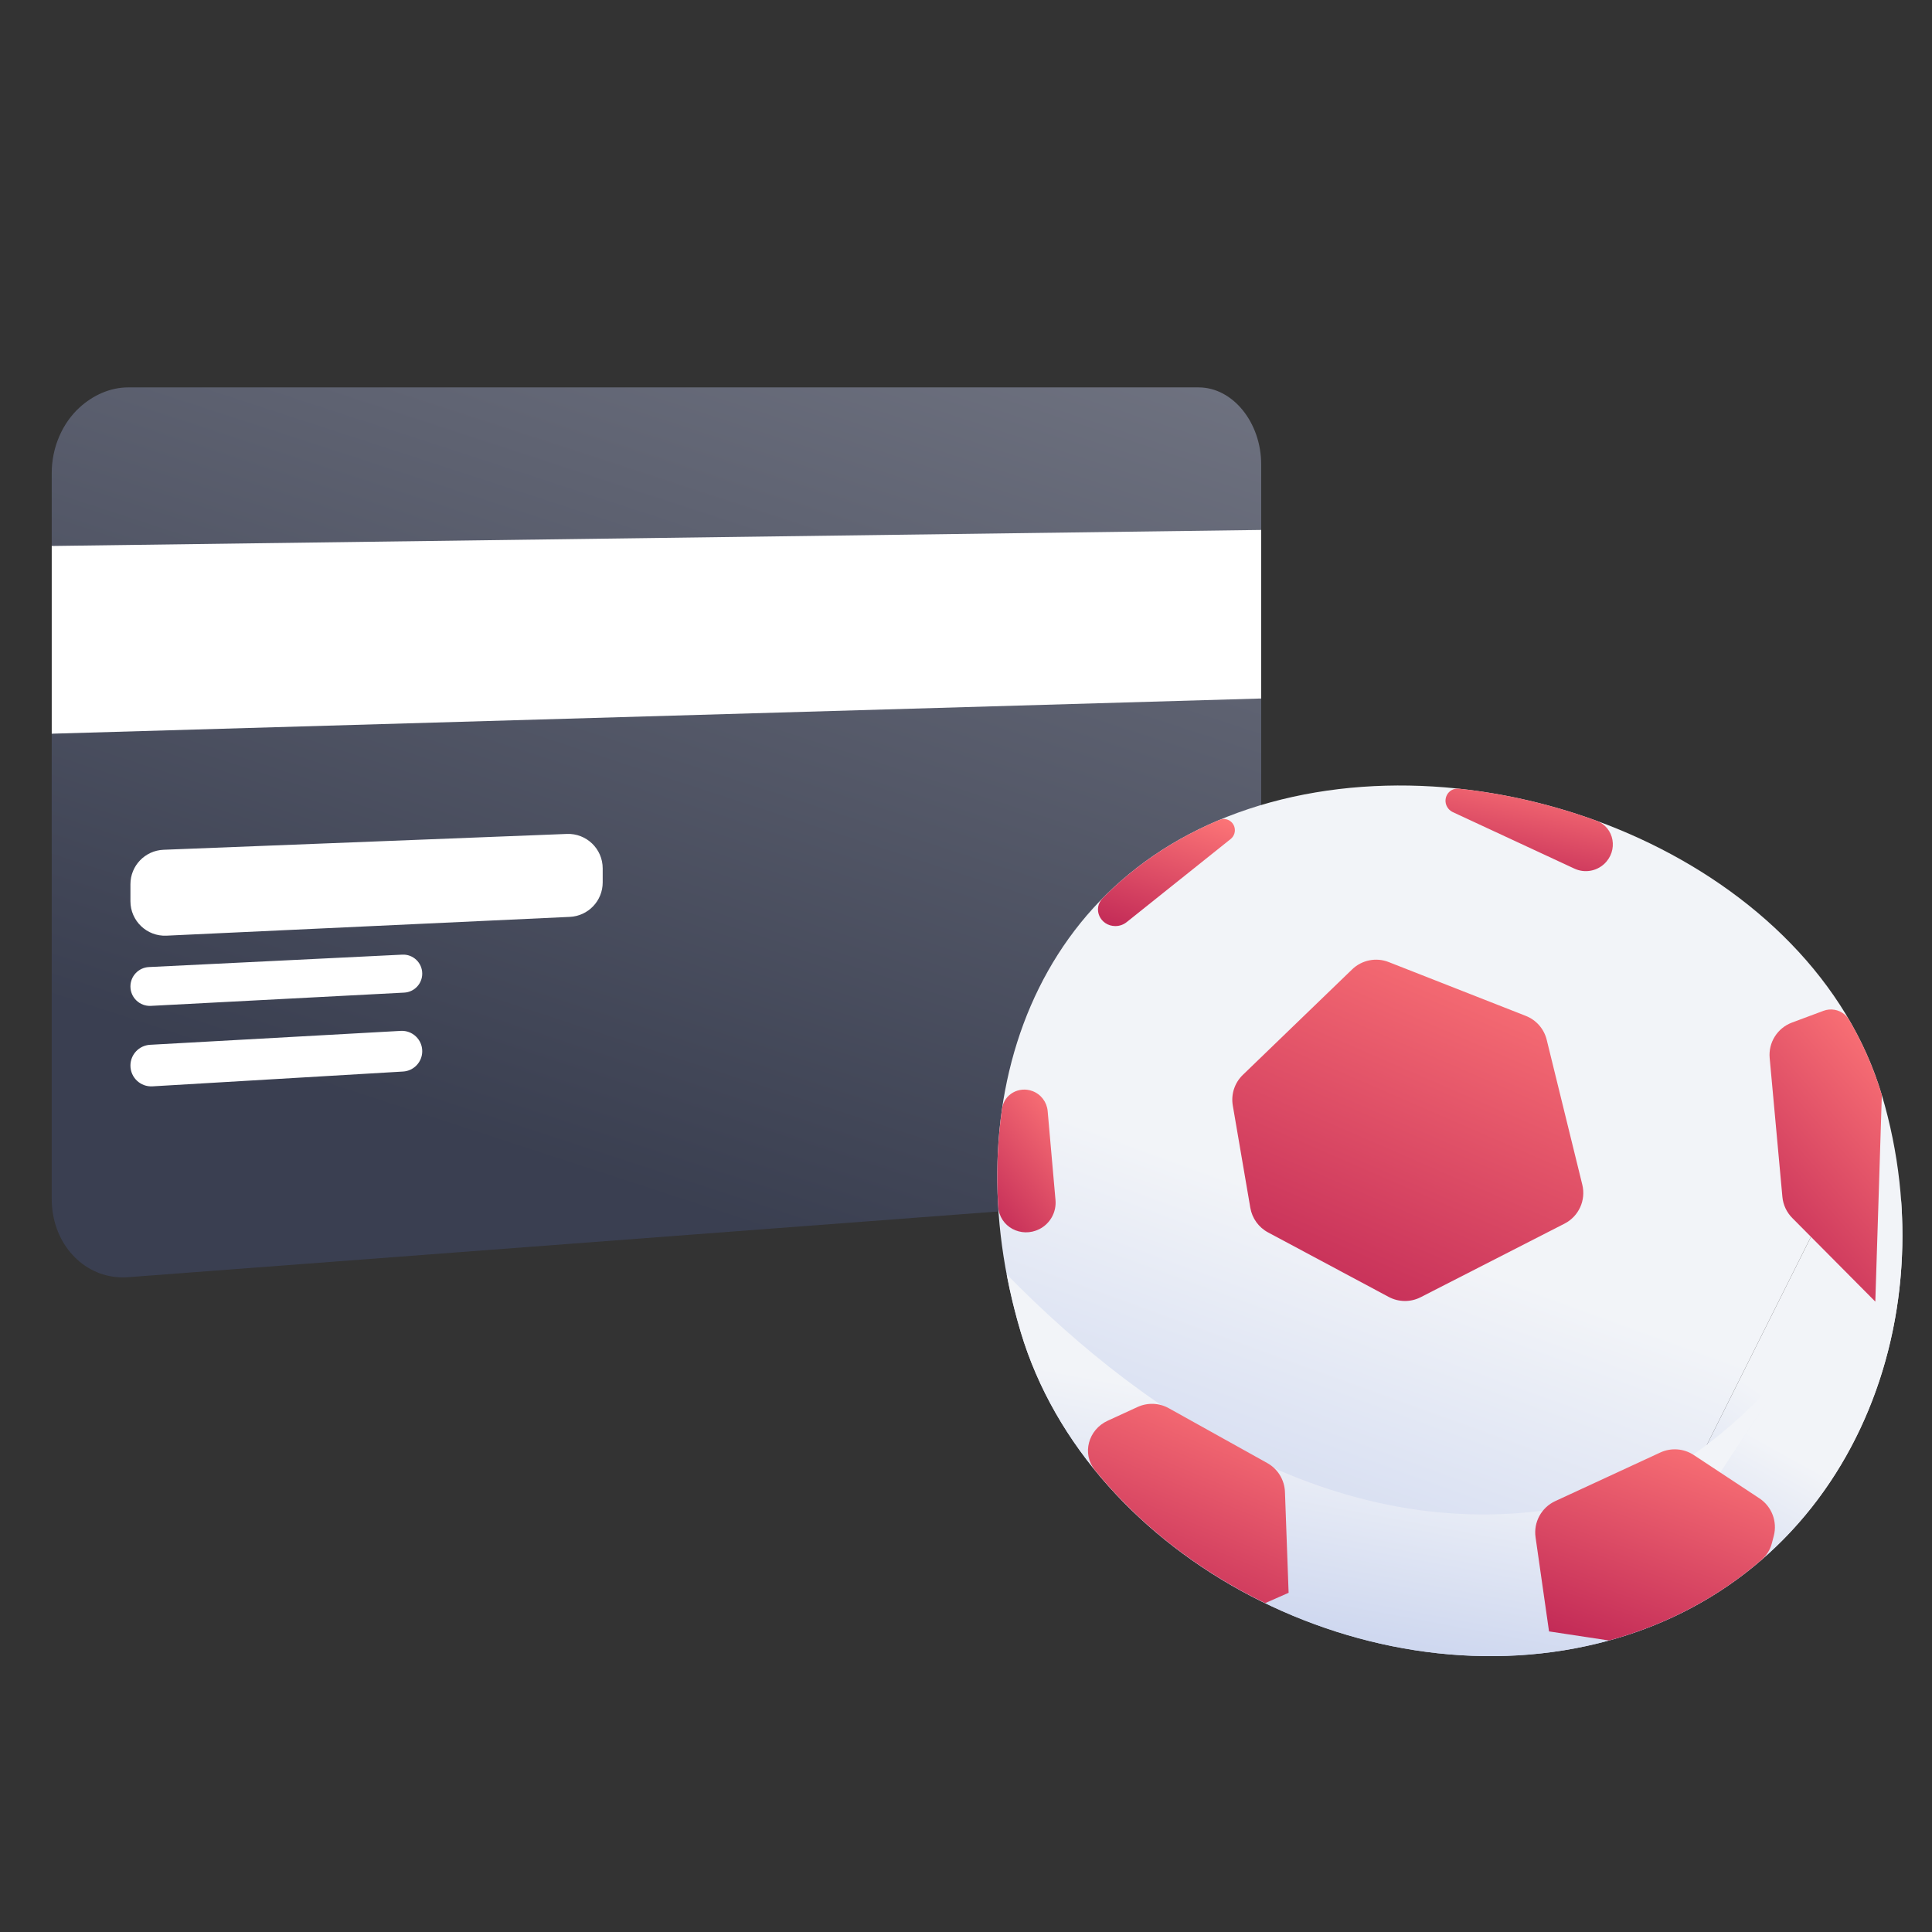 <svg width="256" height="256" viewBox="0 0 256 256" fill="none" xmlns="http://www.w3.org/2000/svg">
<rect x="0" y="0" width="256" height="256" fill="#333333" stroke="none"/>
<g clip-path="url(#clip0_3465_1341)">
<g clip-path="url(#clip1_3465_1341)">
<path opacity="0.5" d="M158.821 51.332C163.382 51.332 167.114 56.02 167.114 61.535V147.912C167.114 153.427 163.41 158.174 158.849 158.517L156.72 158.677L16.998 169.232C16.456 169.272 15.896 169.265 15.38 169.214C10.575 168.736 6.855 164.416 6.855 158.873V62.67C6.855 59.218 8.313 56.023 10.554 53.983C12.302 52.395 14.563 51.332 16.992 51.332" fill="url(#paint0_linear_3465_1341)"/>
<path d="M167.114 92.554L6.855 97.219V72.344L167.114 70.22V92.554Z" fill="white"/>
<path d="M79.86 116.927C79.86 119.368 77.942 121.378 75.504 121.491L22.064 123.981C19.46 124.102 17.283 122.024 17.283 119.417V117.165C17.283 114.711 19.221 112.696 21.672 112.599L75.112 110.501C77.703 110.399 79.86 112.473 79.86 115.066V116.927Z" fill="white"/>
<path d="M55.948 129.011C55.948 130.352 54.899 131.457 53.561 131.527L19.992 133.283C18.519 133.36 17.283 132.187 17.283 130.712V130.712C17.283 129.339 18.36 128.208 19.731 128.141L53.306 126.495C54.744 126.425 55.948 127.572 55.948 129.011V129.011Z" fill="white"/>
<path d="M55.948 139.291C55.948 140.719 54.835 141.9 53.409 141.984L20.202 143.946C18.619 144.04 17.283 142.781 17.283 141.194V141.194C17.283 139.731 18.426 138.522 19.887 138.441L53.101 136.597C54.647 136.511 55.948 137.742 55.948 139.291V139.291Z" fill="white"/>
</g>
<g clip-path="url(#clip2_3465_1341)">
<path d="M249.354 145.096C258.361 175.365 244.719 208.722 213.206 217.373Z" fill="url(#paint1_linear_3465_1341)"/>
<path d="M213.205 217.375C181.692 226.027 144.244 206.701 135.231 176.433C126.218 146.164 136.812 114.973 168.324 106.321C199.837 97.67 240.345 114.829 249.352 145.098" fill="url(#paint2_linear_3465_1341)"/>
<path d="M213.206 217.373C239.947 210.028 253.821 184.899 251.901 158.962Z" fill="url(#paint3_linear_3465_1341)"/>
<path d="M251.901 158.962C243.168 175.124 228.971 194.925 210.319 199.131C179.313 206.121 152.393 188.216 133.395 168.862C133.872 171.383 134.487 173.91 135.232 176.431C144.239 206.699 181.687 226.025 213.206 217.373" fill="url(#paint4_linear_3465_1341)"/>
<path d="M170.748 211.054L170.263 197.688C170.205 196.091 169.316 194.64 167.919 193.862L154.865 186.593C153.593 185.885 152.059 185.826 150.736 186.433L146.77 188.255C144.215 189.428 143.31 192.617 145.083 194.799C151.049 202.145 158.872 208.169 167.64 212.423" fill="url(#paint5_linear_3465_1341)"/>
<path d="M213.206 217.374C221.092 215.209 227.861 211.497 233.437 206.671C234.104 206.093 234.566 205.317 234.788 204.462L235.038 203.504C235.53 201.612 234.764 199.616 233.133 198.539L224.433 192.798C223.113 191.927 221.435 191.801 219.998 192.465L206.075 198.906C204.243 199.754 203.184 201.703 203.47 203.701L205.255 216.17" fill="url(#paint6_linear_3465_1341)"/>
<path d="M249.354 145.097C248.308 141.591 246.842 138.264 245.018 135.131C244.857 134.855 244.647 134.61 244.401 134.406V134.406C243.627 133.764 242.569 133.585 241.627 133.936L237.446 135.495C235.514 136.215 234.303 138.139 234.491 140.193L236.176 158.586C236.273 159.644 236.736 160.635 237.484 161.388L248.489 172.472" fill="url(#paint7_linear_3465_1341)"/>
<path d="M138.82 147.218C138.715 146.026 137.937 145 136.818 144.578V144.578C135.033 143.905 133.063 144.981 132.787 146.868C132.172 151.078 132.002 155.441 132.269 159.878C132.431 162.567 135.315 164.081 137.719 162.866V162.866C139.152 162.141 140 160.617 139.859 159.017L138.82 147.218Z" fill="url(#paint8_linear_3465_1341)"/>
<path d="M163.066 111.176C163.541 110.796 163.739 110.166 163.566 109.583V109.583C163.318 108.747 162.41 108.298 161.605 108.634C155.479 111.201 150.322 114.738 146.121 119.007C144.726 120.424 145.785 122.692 147.774 122.71V122.71C148.323 122.715 148.858 122.53 149.287 122.187L163.066 111.176Z" fill="url(#paint9_linear_3465_1341)"/>
<path d="M208.615 115.095C209.932 115.707 211.487 115.465 212.556 114.483V114.483C214.455 112.738 213.942 109.629 211.52 108.746C205.664 106.61 199.508 105.171 193.31 104.506C191.852 104.349 190.992 106.026 191.924 107.159V107.159C192.084 107.353 192.286 107.509 192.515 107.615L208.615 115.095Z" fill="url(#paint10_linear_3465_1341)"/>
<path d="M202.179 134.612C203.56 135.154 204.592 136.334 204.946 137.775L209.663 156.98C210.169 159.038 209.193 161.173 207.307 162.138L188.245 171.888C186.912 172.569 185.33 172.555 184.01 171.849L168.022 163.299C166.779 162.634 165.912 161.432 165.674 160.041L163.351 146.486C163.096 144.997 163.594 143.477 164.682 142.427L179.168 128.445C180.455 127.203 182.347 126.826 184.011 127.479L202.179 134.612Z" fill="url(#paint11_linear_3465_1341)"/>
</g>
</g>
<defs>
<linearGradient id="paint0_linear_3465_1341" x1="6.855" y1="169.258" x2="57.18" y2="15.379" gradientUnits="userSpaceOnUse">
<stop offset="0.214" stop-color="#424C6F"/>
<stop offset="1" stop-color="#ABB2CE"/>
</linearGradient>
<linearGradient id="paint1_linear_3465_1341" x1="219.814" y1="217.373" x2="263.85" y2="153.17" gradientUnits="userSpaceOnUse">
<stop stop-color="#C5D0ED"/>
<stop offset="0.448" stop-color="#F2F4F8"/>
</linearGradient>
<linearGradient id="paint2_linear_3465_1341" x1="152.065" y1="219.45" x2="200.405" y2="86.311" gradientUnits="userSpaceOnUse">
<stop stop-color="#C5D0ED"/>
<stop offset="0.448" stop-color="#F2F4F8"/>
</linearGradient>
<linearGradient id="paint3_linear_3465_1341" x1="219.814" y1="217.373" x2="252.166" y2="159.011" gradientUnits="userSpaceOnUse">
<stop stop-color="#C5D0ED"/>
<stop offset="0.448" stop-color="#F2F4F8"/>
</linearGradient>
<linearGradient id="paint4_linear_3465_1341" x1="153.541" y1="219.448" x2="167.907" y2="143.147" gradientUnits="userSpaceOnUse">
<stop stop-color="#C5D0ED"/>
<stop offset="0.448" stop-color="#F2F4F8"/>
</linearGradient>
<linearGradient id="paint5_linear_3465_1341" x1="141.901" y1="212.423" x2="155.694" y2="179.214" gradientUnits="userSpaceOnUse">
<stop stop-color="#BF2655"/>
<stop offset="1" stop-color="#FF7878"/>
</linearGradient>
<linearGradient id="paint6_linear_3465_1341" x1="202.988" y1="217.374" x2="214.72" y2="183.971" gradientUnits="userSpaceOnUse">
<stop stop-color="#BF2655"/>
<stop offset="1" stop-color="#FF7878"/>
</linearGradient>
<linearGradient id="paint7_linear_3465_1341" x1="234.173" y1="172.472" x2="262.158" y2="148.027" gradientUnits="userSpaceOnUse">
<stop stop-color="#BF2655"/>
<stop offset="1" stop-color="#FF7878"/>
</linearGradient>
<linearGradient id="paint8_linear_3465_1341" x1="132.147" y1="165.345" x2="147.726" y2="152.712" gradientUnits="userSpaceOnUse">
<stop stop-color="#BF2655"/>
<stop offset="1" stop-color="#FF7878"/>
</linearGradient>
<linearGradient id="paint9_linear_3465_1341" x1="142.891" y1="122.717" x2="148.912" y2="103.381" gradientUnits="userSpaceOnUse">
<stop stop-color="#BF2655"/>
<stop offset="1" stop-color="#FF7878"/>
</linearGradient>
<linearGradient id="paint10_linear_3465_1341" x1="189.483" y1="116.106" x2="192.722" y2="99.533" gradientUnits="userSpaceOnUse">
<stop stop-color="#BF2655"/>
<stop offset="1" stop-color="#FF7878"/>
</linearGradient>
<linearGradient id="paint11_linear_3465_1341" x1="162.943" y1="172.976" x2="187.547" y2="116.412" gradientUnits="userSpaceOnUse">
<stop stop-color="#BF2655"/>
<stop offset="1" stop-color="#FF7878"/>
</linearGradient>
<clipPath id="clip0_3465_1341">
<rect width="256" height="256" fill="white"/>
</clipPath>
<clipPath id="clip1_3465_1341">
<rect width="165.092" height="118.795" fill="white" transform="translate(5.352 50.393)"/>
</clipPath>
<clipPath id="clip2_3465_1341">
<rect width="119.937" height="115.368" fill="white" transform="translate(132.143 104.08)"/>
</clipPath>
</defs>
</svg>
